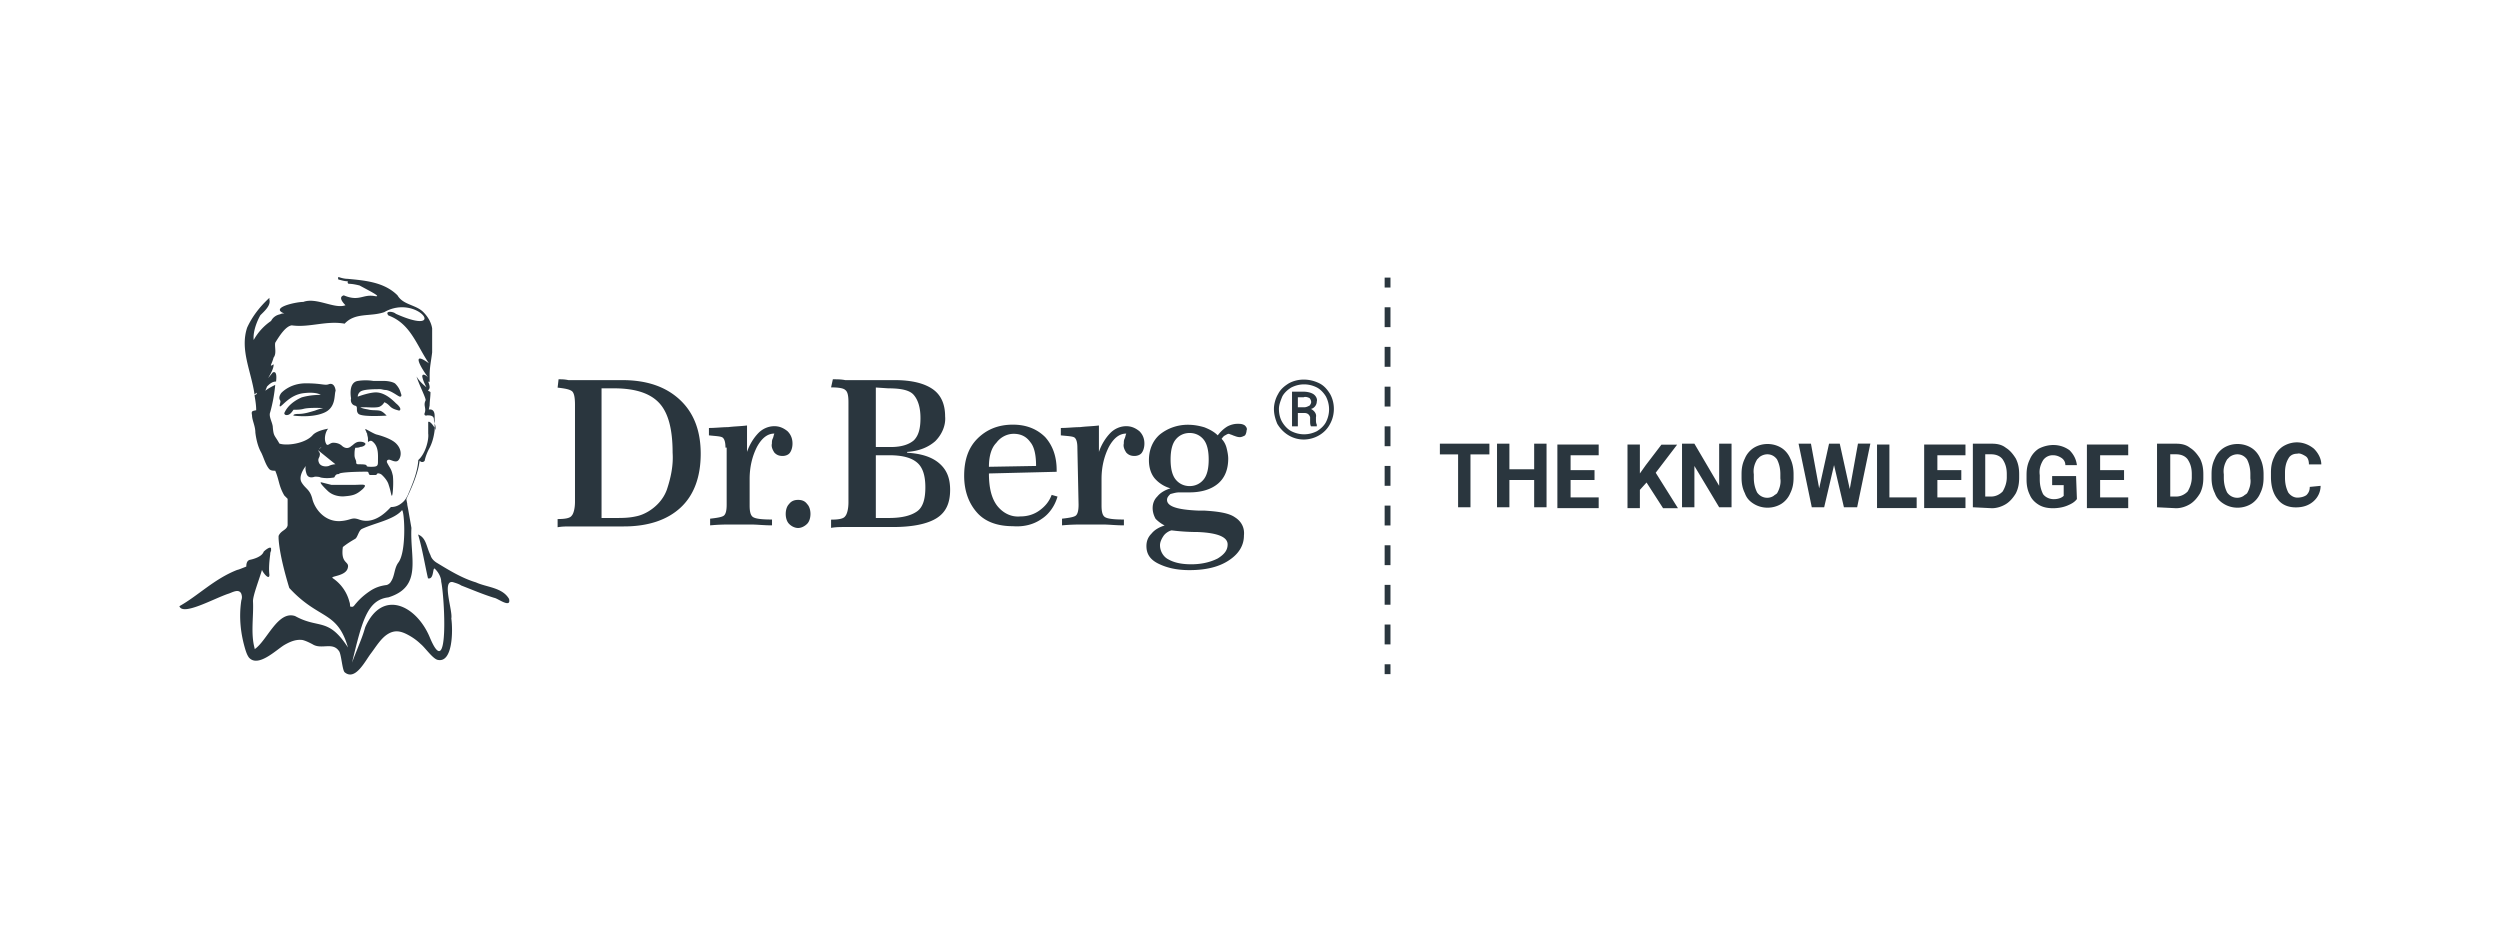 <svg xmlns="http://www.w3.org/2000/svg" xml:space="preserve" width="210" height="80" style="enable-background:new 0 0 210 80"><path d="M15 23.32h179.93v33.31H15z" style="fill:none"/><path d="M36.37 27.69zm-.14 4.17v-.28.28zm14.3.69v10.96h1.18c.56 0 1.11 0 1.73-.14.35-.07.69-.21 1.04-.42.69-.42 1.25-1.04 1.53-1.8.35-1.04.56-2.08.49-3.12 0-1.94-.35-3.33-1.11-4.16s-2.01-1.25-3.82-1.25h-1.04v-.07zm-3.61-.69c.28 0 .49 0 .83.07h4.52c2.08 0 3.68.56 4.86 1.67 1.18 1.11 1.73 2.64 1.73 4.51 0 1.94-.56 3.47-1.67 4.51-1.11 1.04-2.71 1.6-4.79 1.6h-4.45c-.35 0-.76 0-1.11.07v-.69c.62 0 1.04-.07 1.18-.28.14-.14.28-.56.28-1.18v-8.12c0-.62-.07-1.04-.28-1.18s-.56-.21-1.18-.28l.08-.7zm14.02 5.75c0-.42-.07-.69-.21-.83-.14-.14-.56-.14-1.18-.21v-.62c.56 0 1.11-.07 1.6-.07.56-.07 1.04-.07 1.6-.14v2.22c.21-.62.56-1.18.97-1.6.35-.35.83-.56 1.32-.56.42 0 .76.14 1.11.42.28.28.42.62.42 1.04 0 .28-.07.56-.21.76-.14.21-.42.28-.62.28-.28 0-.49-.07-.69-.28-.14-.21-.28-.49-.21-.76 0-.14 0-.28.07-.42.07-.14.07-.28.14-.42-.56 0-1.04.35-1.46 1.11-.42.83-.62 1.73-.62 2.71v2.22c0 .49.07.83.28.97s.69.21 1.6.21v.49c-.69 0-1.25-.07-1.73-.07H61.25c-.28 0-.83 0-1.6.07v-.56c.62-.07 1.04-.14 1.18-.28.14-.14.21-.42.21-.9V37.6h-.1zm6.1 4.38c.28 0 .56.07.76.35.21.21.28.56.28.83s-.07.62-.28.83c-.21.21-.49.35-.76.35s-.56-.14-.76-.35c-.21-.21-.28-.56-.28-.83s.07-.62.28-.83c.21-.28.49-.35.76-.35m6.53-3.75v5.27h1.11c1.11 0 1.87-.21 2.36-.56s.69-1.04.69-2.01-.21-1.67-.69-2.08c-.49-.42-1.25-.62-2.36-.62h-1.11zm0-5.69v5h1.25c.9 0 1.53-.21 1.94-.56.42-.42.56-1.04.56-1.87 0-.9-.21-1.53-.56-1.94-.35-.42-1.11-.56-2.15-.56l-1.04-.07zm-3.61-.69c.35 0 .69 0 1.04.07h4.16c1.46 0 2.5.28 3.19.76s1.04 1.25 1.04 2.29c.07.76-.28 1.53-.83 2.08-.56.49-1.32.83-2.36.9v.07c1.18.07 2.08.35 2.71.9s.9 1.25.9 2.22c0 1.11-.35 1.87-1.11 2.36s-2.01.76-3.68.76h-4.03c-.42 0-.76 0-1.18.07v-.69c.62 0 1.04-.07 1.18-.28.14-.14.28-.56.28-1.18v-8.4c0-.56-.07-.9-.28-1.04-.14-.14-.56-.21-1.18-.21l.15-.68zm13.11 7.35 3.96-.07c0-.9-.14-1.6-.49-2.01-.35-.49-.83-.69-1.39-.69s-1.11.28-1.46.76c-.41.41-.62 1.11-.62 2.01m0 .56c0 1.18.21 2.08.69 2.71.49.62 1.18.97 1.94.9.56 0 1.11-.14 1.6-.49s.83-.76 1.04-1.32l.49.14c-.21.76-.69 1.46-1.32 1.87-.69.49-1.53.69-2.43.62-1.25 0-2.29-.35-2.98-1.11-.69-.76-1.11-1.8-1.11-3.12s.35-2.36 1.11-3.12c.76-.76 1.73-1.18 2.98-1.18 1.11 0 2.01.35 2.71 1.04.62.69.97 1.6.97 2.78v.14l-5.69.14zm7.43-2.16c0-.42-.07-.69-.21-.83s-.56-.14-1.18-.21v-.62c.56 0 1.11-.07 1.6-.07.56-.07 1.04-.07 1.6-.14v2.22c.21-.62.56-1.18.97-1.6.35-.35.83-.56 1.32-.56.42 0 .76.14 1.11.42.28.28.42.62.42 1.04 0 .28-.07.56-.21.76-.14.21-.42.28-.62.28-.28 0-.49-.07-.69-.28-.14-.21-.28-.49-.21-.76 0-.14 0-.28.07-.42s.07-.28.14-.42c-.56 0-1.04.35-1.46 1.11-.42.83-.62 1.73-.62 2.71v2.22c0 .49.07.83.28.97s.69.21 1.6.21v.49c-.69 0-1.25-.07-1.73-.07H90.81c-.28 0-.83 0-1.6.07v-.56c.62-.07 1.04-.14 1.18-.28s.21-.42.21-.9l-.1-4.78zm9.43-1.24c-.49 0-.9.21-1.18.56s-.42.9-.42 1.67c0 .76.14 1.32.42 1.67s.69.56 1.18.56.9-.21 1.18-.56.42-.9.42-1.67c0-.76-.14-1.32-.42-1.67s-.69-.56-1.18-.56m-1.52 8.18c-.28.07-.56.28-.69.49-.14.21-.28.49-.28.76 0 .49.28.97.69 1.18.49.28 1.11.42 1.94.42.76 0 1.53-.14 2.22-.49.56-.35.83-.69.83-1.18 0-.62-.83-.97-2.5-1.04-.89 0-1.66-.07-2.21-.14m3.88-7.98c.21-.28.49-.56.83-.76.28-.14.56-.21.83-.21.21 0 .42 0 .62.14.14.14.21.28.14.42 0 .14-.07.35-.14.42-.14.07-.28.14-.42.14-.21 0-.35-.07-.56-.14-.14-.07-.21-.07-.35-.14-.14 0-.21.07-.35.14-.14.07-.21.21-.28.28.21.21.35.49.42.76.07.28.14.62.14.9 0 .9-.28 1.6-.83 2.08-.56.49-1.39.76-2.43.76h-.84c-.28 0-.49.07-.76.14-.14.14-.28.28-.28.49 0 .56.9.83 2.64.9h.49c1.18.07 2.08.21 2.57.56.56.35.83.9.76 1.53 0 .83-.42 1.53-1.25 2.08-.83.56-1.94.83-3.33.83-1.11 0-1.94-.21-2.64-.56-.69-.35-.97-.83-.97-1.46 0-.42.14-.76.42-1.04.28-.35.69-.56 1.11-.69a2.88 2.88 0 0 1-.76-.56c-.35-.62-.35-1.39.14-1.87.28-.35.69-.56 1.11-.69a2.73 2.73 0 0 1-1.32-.83c-.35-.42-.49-.97-.49-1.53 0-.83.28-1.6.9-2.15.69-.56 1.53-.83 2.36-.83.49 0 .9.07 1.39.21.51.2.86.41 1.13.68m4.72-2.22c0-.42.14-.9.35-1.25.21-.42.56-.69.9-.9.76-.42 1.73-.42 2.57 0 .42.21.69.56.9.9.42.76.42 1.73 0 2.5-.42.83-1.32 1.32-2.22 1.32s-1.73-.49-2.22-1.32c-.14-.34-.28-.76-.28-1.25m.42 0c0 .35.07.76.28 1.11.21.35.49.62.76.76.69.35 1.46.35 2.15 0 .35-.21.62-.49.76-.76.35-.69.35-1.46 0-2.15-.21-.35-.49-.62-.76-.76-.69-.35-1.46-.35-2.15 0-.35.21-.62.49-.76.76-.14.35-.28.7-.28 1.04m1.59.28v1.18h-.49V32.9h.97c.28 0 .62.07.83.21.21.14.35.42.28.62 0 .28-.21.56-.49.62.28.14.49.42.42.69v.21c0 .14 0 .28.07.42v.14h-.49c-.07-.14-.07-.28-.07-.42v-.35c-.07-.21-.21-.35-.49-.35H109v-.06zm0-.42h.56c.14 0 .28-.07.42-.14a.53.53 0 0 0 .14-.28c0-.14-.07-.28-.14-.35-.14-.07-.35-.14-.49-.07h-.49v.84zm-66.26 16.1c-.56-.97-1.87-.97-2.78-1.39-1.18-.35-2.29-1.04-3.33-1.67-.21-.14-.42-.35-.49-.62-.35-.69-.35-1.46-1.04-1.73.35 1.18.56 2.5.83 3.68.56.14.35-1.11.62-.76.28.28.49.69.49 1.04.28 1.25.69 8.67-.97 4.65-1.11-2.64-3.96-4.09-5.41-.83-.28.97-.42 1.18-1.11 2.98.83-3.4 1.25-5.27 3.05-5.48 2.91-.9 1.8-3.33 1.94-5.83l-.28-1.6-.07-.35v-.07l-.07-.35v-.07c.42-.9.83-1.8 1.04-2.78l.07-.42s.07 0 .07.07c.21.07.28 0 .35-.07.07-.35.21-.69.35-.97.28-.49.42-1.04.49-1.6v-1.18c0-.28-.07-.62-.49-.56l.07-.35c0-.35.07-.69.07-1.11-.07-.07-.14-.07-.21-.14.07-.07.14-.14.14-.28s-.07-.35-.14-.49c.07.07.14.07.14 0v-.56c0-.62.14-1.25.21-1.87v-2.01c-.07-.49-.35-.97-.69-1.32-.62-.69-1.73-.62-2.22-1.46-1.11-1.11-2.71-1.25-4.23-1.39-.21 0-.49-.07-.69-.14-.07 0-.07 0-.07.07s0 .14.07.14c.28.07.49.14.76.14-.07.07 0 .21.07.21.28 0 .62.07.9.14.9.49 1.87.97 1.32.9-1.04-.21-1.32.49-2.64-.07-.49.14-.07.62.14.83-.9.35-2.43-.69-3.54-.28-.62 0-2.85.49-1.6.97-.14 0-.21 0-.35.07-.35.07-.62.28-.76.56-.62.42-1.11.97-1.46 1.6-.07-.62.21-1.46.56-2.08.35-.35.9-.83.76-1.32v-.14c-.83.76-1.46 1.6-1.87 2.5-.62 1.87.35 3.68.62 5.62.07-.07.14-.14.21-.14l-.07.14c-.07 0-.14.07-.14.07.07.42.14.83.14 1.25-.35.07-.42.07-.35.42 0 .42.28.9.28 1.46.07.56.21 1.18.49 1.67.21.42.35.97.62 1.32.14.21.35.21.56.21.35.83.28 1.25.76 2.08l.28.28v2.22c-.07.42-.56.42-.76.9v.21c.07 1.25.56 3.05.9 4.16 2.5 2.71 4.02 1.87 4.93 5-1.67-2.57-2.43-1.53-4.44-2.64-1.46-.49-2.36 2.08-3.4 2.78v-.07c-.35-1.25-.07-2.71-.14-3.96 0-.49.49-1.73.76-2.64 0 .14.62.97.62.42-.07-.56 0-1.18.07-1.73 0-.07 0-.14.07-.28V46.06c-.07-.21-.56.21-.62.28-.14.42-.83.62-1.18.69-.21.07-.28.28-.28.56-.35.14-.69.28-.76.28-1.94.76-3.26 2.15-4.86 3.05.28.83 2.85-.62 4.09-1.04.28-.07.9-.49 1.11 0 .07.21.07.35 0 .56-.21 1.39-.07 2.78.35 4.16.07.21.14.42.28.62.76.9 2.29-.62 2.98-1.04.49-.28.97-.49 1.53-.42.28.07.56.21.83.35.76.49 1.67-.21 2.22.56.21.21.28 1.6.49 1.8.9.76 1.73-.97 2.22-1.6.42-.56.83-1.25 1.39-1.6.56-.35 1.04-.28 1.6 0 .42.21.83.49 1.18.83.35.28.97 1.18 1.39 1.32 1.32.35 1.32-2.5 1.18-3.47.14-.62-.83-3.26.14-3.05.21.07.49.14.69.28.9.35 1.87.76 2.78 1.04.26.02 1.44.93 1.24.09m-16.52-8.39c-.21-.83-.56-.83-.9-1.39s.35-1.39.35-1.39c-.07.21 0 .49.07.69.14.35.49.28.69.21.14 0 .35 0 .49.07.35.07.69.07 1.11 0 .07 0 .07-.21.28-.28.07 0 .14 0 .21-.07.49-.14 2.15-.14 2.29-.14.07 0 .14.07.14.14s.07.07.07.14h.49c.14 0 .14-.14.21-.14.14 0 .28.07.35.14l.07.07c.21.21.42.49.49.76.21.62.21.97.28.9.07-.07.14-1.11.07-1.67-.14-.62-.21-.56-.49-1.11-.07-.21.14-.28.28-.21.07 0 .42.21.62.07.21-.14.49-.83-.14-1.46-.35-.35-1.11-.62-1.67-.76-.21-.07-.69-.35-.83-.42s-.07.07-.07.07c.07.07.07.21.14.28 0 .14.07.28.07.42v.28c.07 0 .21-.21.42 0 .49.42.42 1.11.42 1.67 0 .35-.07.42-.56.42-.49 0-.35-.07-.42-.14-.09-.07-.43-.07-.64-.07s-.21-.07-.21-.21-.14-.28-.14-.56c0-.21 0-.42.07-.62.14 0 .28 0 .42-.07.14 0 .35-.07.42-.21.07-.07-.14-.28-.62-.21-.28.07-.42.28-.56.35-.14.14-.42.28-.76 0-.21-.21-.49-.28-.76-.28s-.42.28-.56.14c-.28-.42-.07-1.11.14-1.32 0 0-.97.14-1.32.56-.62.69-2.15.9-2.78.69-.42-.76-.49-.56-.56-1.46-.07-.42-.35-.83-.21-1.18.21-.76.35-1.53.42-2.29-.28.14-.56.28-.83.49l.14-.35.07-.07c.21-.21.42-.35.69-.35.07-.56 0-.9-.28-.76-.9 1.11.14-.14.07-.69-.42.28-.14 0 0-.56.28-.35.07-.9.14-1.25.42-.69.9-1.39 1.39-1.46 1.46.21 2.91-.42 4.44-.14.9-.97 2.15-.56 3.33-.97 2.78-1.6 5.48 2.15.97.14-.21-.21-.97-.28-.62.14 1.87.69 2.36 2.5 3.4 4.02-1.53-1.11-.69.35-.07 1.18-.21-.21-.49-.35-.49-.07.07.35.21.62.35.9-.35-.28-.62-.56-.83-.9.21.69.83 1.87.76 2.01-.21.42.07.62-.07 1.04-.07.14 0 .28.21.21.21 0 .56 0 .56.35 0 .28.14.42.14.69v.21c-.07-.28-.49-.83-.62-.69v.97c.07.49-.21 1.67-.83 2.22-.07 1.04-.49 2.01-.9 2.98-.14.28-.28.49-.56.69-.28.21-.56.28-.83.28-.07 0-1.25 1.6-2.71 1.04-.62-.21-.62.07-1.53.14-1.33.09-2.16-1.02-2.37-1.85M28.18 39c-.21 0-.42.07-.56.14-.21.07-.69.07-.83-.28s.07-.42.07-.62c.07-.21-.14-.35-.14-.42m.08-.07c.07-.14.21-.21.21-.21m2.35 13.05a3.42 3.42 0 0 0-1.39-2.01c-.35-.21 1.11-.14 1.25-.9.14-.56-.62-.28-.42-1.73.35-.28.69-.49 1.04-.69.21-.14.28-.69.56-.83 1.04-.49 2.64-.76 3.33-1.53.21-.49.49 3.4-.28 4.37-.35.49-.28 1.11-.62 1.6-.07.14-.28.28-.42.28-.49.07-.9.21-1.32.49-.42.28-.83.62-1.18 1.04-.14.14-.21.35-.42.28-.13.05-.06-.23-.13-.37m1.11-9.51c.49-.49-.07-.35-.76-.35h-1.87c-.28-.07-.56-.14-.83-.21-.28-.07.28.49.49.69.35.35.83.49 1.32.49.82-.06 1.1-.13 1.65-.62m-2.84-8.81c-.35.14-.56-.07-1.94-.07s-2.08.83-2.08.83c-.14.21-.21.42-.07.62.07.14-.14.49 0 .49.21-.07.83-.97 1.94-1.11 1.11-.14 1.46.14 1.46.14-.56 0-1.11.07-1.6.21-.62.28-1.18.69-1.46 1.32 0 .14.14.21.35.14.21-.07.42-.42.42-.42.28 0 .56 0 .83-.07.49-.14 1.67-.07 1.67-.07s-.35.07-.69.21c-.49.14-.9.28-1.39.28-.49 0-.42.14-.42.14s1.46.21 2.5-.21c1.11-.42.9-1.53 1.04-1.87-.01-.21-.14-.7-.56-.56m5.62 1.6c-.35-.35-.9-.83-1.53-.9-.56-.07-1.67.35-1.67.35 0-.21.14-.42.35-.49.35-.14 1.18-.14 1.53-.14.14 0 .28.07.49.07.49.07 1.04.56 1.18.56.21 0 .07-.28.07-.28-.07-.28-.21-.56-.49-.83-.21-.14-.62-.21-.9-.21H31.37c-.42-.07-.9-.07-1.32 0-.83.14-.56 1.46-.56 1.46-.07.28.07.56.35.62.28.07 0 .42.28.69.35.28 2.36.14 2.36.14-.14-.14-.28-.28-.42-.35-.21-.14-.69-.07-1.04-.14-.28-.07-.49-.07-.76-.21h.42c.28 0 1.04.07 1.25-.07.14-.07.28-.21.35-.35.21.07.35.21.49.35.21.21.49.28.76.35.21-.07.07-.34-.28-.62m91.87 4.3h-1.6v4.44h-1.04v-4.44h-1.53v-.9h4.16v.9zm4.79 4.44h-1.04v-2.29h-2.08v2.29h-1.04v-5.34h1.04v2.15h2.08v-2.15h1.04v5.34zm4.03-2.29h-2.01v1.46h2.36v.9h-3.47v-5.34h3.47v.9h-2.36v1.25h2.01v.83zm4.37.21-.56.62v1.53h-1.04v-5.34h1.04v2.43l.49-.69 1.32-1.73h1.32l-1.8 2.36 1.87 2.98h-1.25l-1.39-2.16zm7.14 2.08h-1.04l-2.08-3.47v3.47h-1.04v-5.34h1.04l2.08 3.54v-3.54h1.04v5.34zm5.21-2.5c0 .49-.07.9-.28 1.32-.14.35-.42.69-.76.9-.69.42-1.6.42-2.29 0-.35-.21-.62-.49-.76-.9-.21-.42-.28-.83-.28-1.32v-.28c0-.49.07-.9.28-1.32.14-.35.42-.69.76-.9.69-.42 1.6-.42 2.29 0 .35.21.62.56.76.9.21.42.28.9.28 1.32v.28zm-1.11-.27c0-.42-.07-.83-.28-1.25-.35-.49-.97-.56-1.46-.21l-.21.21c-.21.35-.35.76-.28 1.25v.28c0 .42.07.83.28 1.25.35.49.97.56 1.39.28.07-.07.21-.14.28-.21.21-.35.35-.83.28-1.25v-.35zm5.83 1.24.69-3.82h1.04L156 42.61h-1.11l-.83-3.54-.83 3.54h-1.04l-1.11-5.34h1.04l.69 3.75.83-3.75h.9l.84 3.81zm3.4.7H161v.9h-3.33v-5.34h1.04v4.44h.07zm5.97-1.46h-2.01v1.46h2.36v.9h-3.47v-5.34h3.47v.9h-2.36v1.25h2.01v.83zm.97 2.29v-5.34h1.6c.42 0 .83.07 1.18.35.35.21.62.56.83.9.21.42.28.83.28 1.32v.28c0 .49-.07.9-.28 1.32-.21.35-.49.69-.83.9s-.76.35-1.18.35l-1.6-.08zm1.04-4.44v3.54h.49c.35 0 .69-.14.97-.42.21-.35.35-.76.35-1.18v-.28c0-.42-.07-.83-.35-1.25-.21-.28-.56-.42-.97-.42h-.49zm7.7 3.75c-.21.28-.49.42-.83.56-.35.14-.76.21-1.18.21-.42 0-.83-.07-1.18-.28s-.62-.49-.76-.83c-.21-.42-.28-.83-.28-1.32v-.36c0-.49.07-.9.28-1.32.14-.35.42-.69.76-.9.83-.42 1.8-.42 2.57.14.35.35.56.76.62 1.25h-.97c0-.28-.14-.49-.35-.62s-.42-.21-.69-.21a.98.98 0 0 0-.83.42c-.21.35-.35.76-.28 1.25v.35c0 .42.07.83.28 1.25.21.28.56.42.9.42.28 0 .62-.07.83-.28v-.9h-.97v-.76h2.01l.07 1.93zm3.96-1.6h-2.01v1.46h2.36v.9h-3.47v-5.34h3.47v.9h-2.36v1.25h2.01v.83zm2.77 2.29v-5.34h1.6c.42 0 .83.07 1.18.35.35.21.62.56.83.9.21.42.28.83.28 1.32v.28c0 .49-.07.9-.28 1.32-.21.35-.49.69-.83.9s-.76.35-1.18.35l-1.6-.08zm1.11-4.44v3.54h.49c.35 0 .69-.14.97-.42.21-.35.35-.76.35-1.18v-.28c0-.42-.07-.83-.35-1.25-.21-.28-.56-.42-.97-.42h-.49zm7.84 1.94c0 .49-.07.9-.28 1.32-.14.35-.42.69-.76.9-.69.42-1.6.42-2.29 0-.35-.21-.62-.49-.76-.9-.21-.42-.28-.83-.28-1.32v-.28c0-.49.07-.9.28-1.32.14-.35.42-.69.76-.9.69-.42 1.6-.42 2.29 0 .35.21.62.56.76.9.21.42.28.9.28 1.32v.28zm-1.11-.27c0-.42-.07-.83-.28-1.25-.35-.49-.97-.56-1.46-.21l-.21.21c-.21.35-.35.76-.28 1.25v.28c0 .42.07.83.28 1.25.35.49.97.56 1.39.28.07-.07.21-.14.28-.21.21-.35.35-.83.28-1.25v-.35zm5.9.97c0 .49-.21.97-.62 1.32s-.9.49-1.46.49c-.62 0-1.18-.21-1.53-.69-.35-.42-.56-1.04-.56-1.87v-.36c0-.49.07-.9.28-1.32.14-.35.42-.69.76-.9.83-.49 1.8-.42 2.57.21.35.35.62.83.62 1.32h-1.04c0-.28-.07-.56-.28-.69s-.49-.28-.69-.21c-.35 0-.62.14-.76.42-.21.35-.28.76-.28 1.18v.42c0 .42.07.83.28 1.25.21.28.49.42.76.42s.56-.07.76-.21c.21-.21.28-.42.28-.69l.91-.09zm-78.62-17.49h.49v.83h-.49v-.83zm.49 30.81h-.49v-1.67h.49v1.67zm0-3.33h-.49v-1.67h.49v1.67zm0-3.33h-.49V45.8h.49v1.67zm0-3.33h-.49v-1.67h.49v1.67zm0-3.33h-.49v-1.67h.49v1.67zm0-3.33h-.49v-1.67h.49v1.67zm0-3.33h-.49v-1.67h.49v1.67zm0-3.34h-.49v-1.67h.49v1.67zm0-3.33h-.49v-1.67h.49v1.67zm-.49 28.32h.49v.83h-.49v-.83z" style="fill:#2a363e"/></svg>